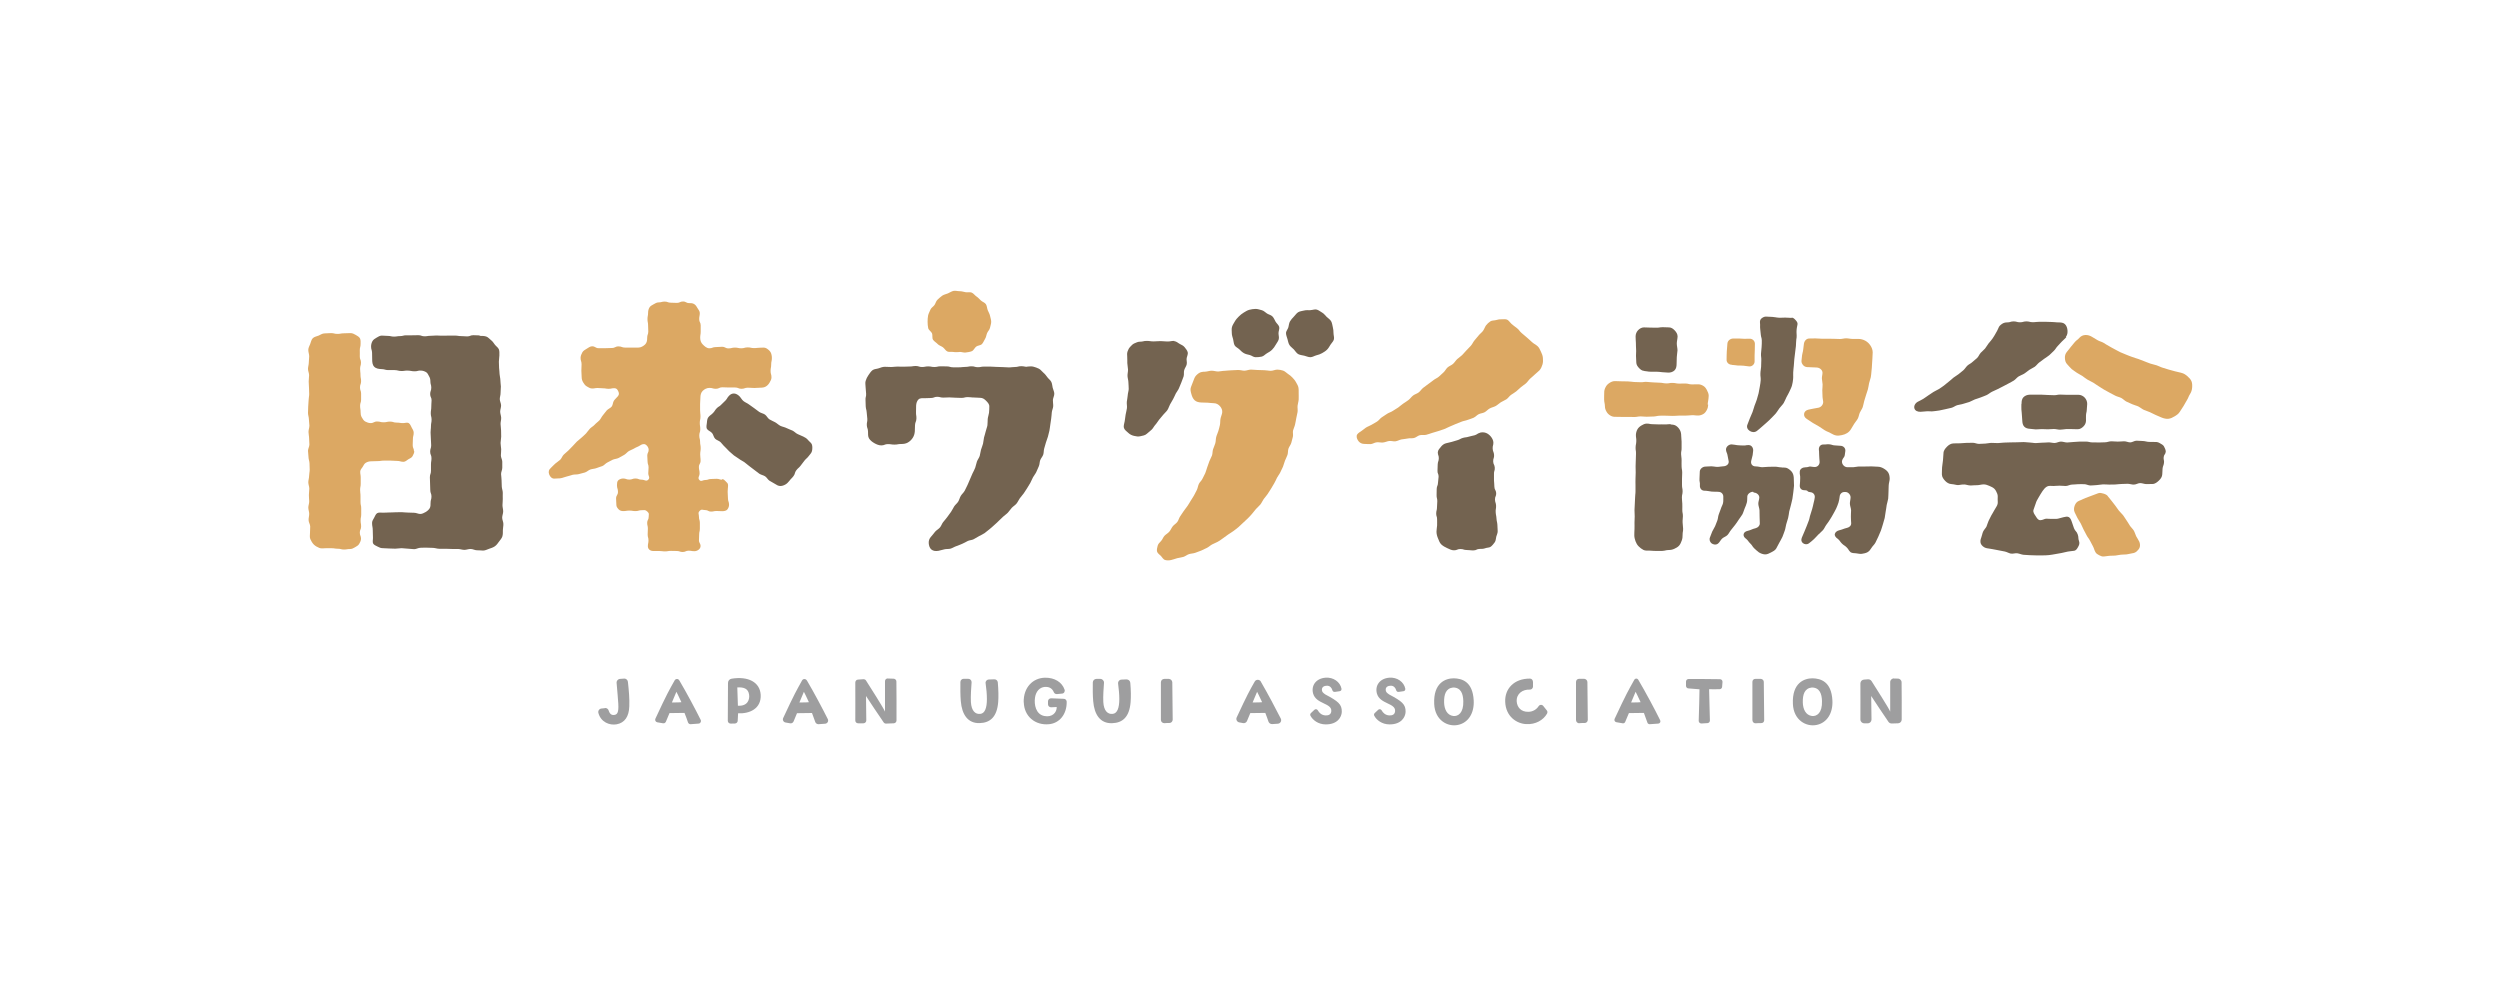 <?xml version="1.0" encoding="UTF-8"?>
<svg xmlns="http://www.w3.org/2000/svg" id="_レイヤー_1" data-name=" レイヤー 1" viewBox="0 0 250 100">
  <defs>
    <style>
      .cls-1 {
        fill: #9e9e9f;
      }

      .cls-2 {
        fill: #fff;
      }

      .cls-3 {
        fill: #736350;
      }

      .cls-4 {
        fill: #dca863;
      }
    </style>
  </defs>
  <rect class="cls-2" y="0" width="250" height="100"></rect>
  <g>
    <g>
      <path class="cls-1" d="M60.48,70.8c.18-.02.34.09.39.26.06.22.21.45.48.44.37-.01.53-.21.48-1.12-.03-.53-.09-1.14-.17-2.09-.02-.2.13-.38.33-.4l.41-.03c.2-.02.37.13.39.32.1.89.17,1.71.14,2.45-.03,1.03-.46,1.65-1.26,1.8-.71.13-1.58-.21-1.83-1.13-.06-.22.09-.43.32-.45l.32-.03Z"></path>
      <path class="cls-1" d="M67.92,68.02c.73,1.23,1.66,2.98,2.15,3.97.08.16-.03.36-.21.37-.25.02-.57.05-.8.06-.12,0-.22-.07-.26-.18-.08-.23-.22-.65-.35-.95,0,0-.62,0-1.5.02l-.36.86c-.05.11-.16.18-.28.16-.15-.03-.37-.06-.58-.1-.17-.03-.26-.21-.19-.36,1.17-2.52,1.36-2.82,1.93-3.84.1-.17.35-.18.45,0ZM68.14,70.22c-.2-.46-.5-1.04-.5-1.04l-.45,1.07c.47.01.96-.03.96-.03Z"></path>
      <path class="cls-1" d="M76.07,69.48c.07,1.39-1.12,1.91-2.26,1.85l-.04.75c0,.15-.13.26-.27.27-.23,0-.33,0-.43.01-.16,0-.29-.12-.29-.28.01-1.98.02-2.94.02-3.79,0-.21.15-.39.36-.42,1.65-.27,2.84.34,2.91,1.62ZM74.91,69.46c-.09-.62-.55-.75-1.18-.72l.06,1.83c1.02.07,1.19-.68,1.12-1.11Z"></path>
      <path class="cls-1" d="M80.68,68.03c.71,1.2,1.6,2.88,2.1,3.88.1.2-.03.44-.26.46s-.47.04-.67.05c-.14,0-.27-.08-.32-.21-.08-.24-.22-.62-.33-.91,0,0-.62,0-1.5.02l-.34.82c-.06.14-.2.22-.35.19-.13-.02-.29-.05-.46-.08-.21-.04-.32-.26-.23-.45,1.14-2.45,1.33-2.75,1.89-3.76.1-.18.36-.18.47,0ZM80.89,70.22c-.2-.46-.5-1.04-.5-1.04l-.45,1.07c.47.01.96-.03.96-.03Z"></path>
      <path class="cls-1" d="M88.79,67.85c.17,0,.38.01.57.02.15,0,.28.13.28.28,0,.8.03,3.08.01,3.9,0,.15-.12.27-.27.28-.19.01-.47.02-.78.03-.1,0-.19-.05-.24-.13-.34-.5-1.56-2.3-1.76-2.63l.03,2.44c0,.16-.12.28-.28.29s-.35.01-.54,0c-.16,0-.29-.13-.28-.29,0-.71.01-2.6,0-3.79,0-.15.11-.28.26-.29l.55-.04c.1,0,.21.04.26.13.38.59,1.78,2.8,1.9,3.11v-3.03c-.01-.16.12-.29.28-.29Z"></path>
      <path class="cls-1" d="M99.44,67.93c.17,0,.32.12.34.3.07.79.08,1.47.04,1.98-.12,1.48-.8,2.07-1.85,2.1-1.18.04-1.78-.85-1.89-2.2-.05-.57-.05-1.32-.04-1.91,0-.18.15-.32.32-.32h.47c.19,0,.34.16.33.35-.04.49-.1,1.39-.07,1.97.05.9.45,1.24.93,1.19.47-.04.67-.6.67-1.48,0-.48-.05-1.05-.13-1.59-.03-.19.12-.36.31-.37l.58-.02Z"></path>
      <path class="cls-1" d="M102.37,70.24c-.04-1.51.93-2.45,2.14-2.47.95-.01,1.69.44,1.95,1.2.06.18-.06.38-.25.39l-.52.05c-.13.01-.26-.07-.31-.19-.12-.31-.39-.56-.89-.53-.53.04-.9.45-.99,1.08-.1.67.07,1.66.93,1.83.79.16,1.26-.35,1.24-.9l-.56.03c-.17,0-.31-.13-.31-.3v-.3c0-.17.14-.3.31-.3l1.27.05c.16,0,.28.13.29.29.02,1.27-.73,2.15-1.76,2.25-1.39.14-2.5-.79-2.53-2.19Z"></path>
      <path class="cls-1" d="M112.65,67.94c.2,0,.36.14.38.34.07.78.07,1.44.03,1.94-.12,1.48-.8,2.07-1.85,2.1-1.18.04-1.78-.85-1.89-2.2-.05-.55-.05-1.28-.04-1.87,0-.2.16-.36.36-.36h.39c.21,0,.38.18.37.39-.04.5-.1,1.36-.07,1.92.05.9.45,1.24.93,1.19.47-.04.67-.6.67-1.48,0-.47-.05-1.02-.12-1.54-.03-.21.13-.41.35-.41l.49-.02Z"></path>
      <path class="cls-1" d="M116.09,71.99c0-.81,0-2.78,0-3.76,0-.19.15-.34.34-.34h.47c.18.02.32.16.33.34,0,.75.02,2.61.04,3.73,0,.18-.14.34-.33.34-.19,0-.33,0-.5.02-.19,0-.35-.14-.35-.33Z"></path>
      <path class="cls-1" d="M126.08,68.16c.68,1.17,1.51,2.73,2,3.7.11.23-.04.49-.29.51-.19.02-.41.03-.58.04-.16,0-.3-.09-.36-.24-.08-.24-.21-.61-.32-.88,0,0-.62,0-1.5.02l-.33.79c-.06.15-.22.24-.39.21-.11-.02-.24-.04-.38-.07-.23-.04-.36-.29-.26-.5,1.07-2.3,1.29-2.68,1.8-3.58.13-.24.48-.24.62,0ZM126.21,70.22c-.2-.46-.5-1.04-.5-1.04l-.45,1.07c.47.01.96-.03.96-.03Z"></path>
      <path class="cls-1" d="M132.57,72.44c-.75,0-1.31-.44-1.53-.88-.04-.08-.02-.18.05-.25l.35-.33c.1-.1.27-.07.34.05.14.26.38.48.74.51.28.02.58-.05.61-.42.07-.83-1.52-.69-1.82-1.77-.21-.79.28-1.5,1.23-1.58.8-.07,1.48.43,1.61,1.1.02.12-.06.24-.18.25l-.48.07c-.11.02-.22-.05-.25-.16-.06-.24-.24-.45-.52-.46-.3,0-.52.12-.53.38-.01.24.12.34.35.5,1.26.67,1.66.97,1.64,1.74-.02.52-.43,1.26-1.61,1.25Z"></path>
      <path class="cls-1" d="M138.95,72.44c-.75,0-1.31-.44-1.53-.88-.04-.08-.02-.18.05-.25l.35-.33c.1-.1.27-.07.34.05.14.26.38.48.74.51.28.02.58-.05.61-.42.07-.83-1.52-.69-1.82-1.77-.21-.79.28-1.5,1.23-1.58.8-.07,1.48.43,1.61,1.1.02.12-.06.24-.18.25l-.48.07c-.11.02-.22-.05-.25-.16-.06-.24-.24-.45-.52-.46-.3,0-.52.12-.53.38-.01.24.12.34.35.5,1.26.67,1.66.97,1.64,1.74-.02.52-.43,1.26-1.61,1.25Z"></path>
      <path class="cls-1" d="M147.37,70.04c.07,1.26-.53,2.23-1.56,2.45-1.05.23-2.32-.47-2.39-2.09-.1-2.13,1.15-2.57,1.96-2.57.82.02,1.89.32,1.99,2.21ZM146.33,70.11c-.02-.72-.23-1.36-1.02-1.36-.72.08-.92.69-.9,1.5.02.67.29,1.27.92,1.35.47.05,1.04-.29,1-1.5Z"></path>
      <path class="cls-1" d="M153.3,68.16v.52c-.02.16-.15.29-.32.28-.69-.03-1.35.38-1.31,1.18.04.58.43,1.06,1.16,1.04.44,0,.82-.23,1.03-.56.11-.17.35-.18.47-.02l.35.44c.08.09.08.22.02.33-.36.63-1.14,1.1-2.08,1.04-.92-.04-2.05-.73-2.1-2.24-.05-1.28.87-2.32,2.48-2.31.16,0,.29.14.29.3Z"></path>
      <path class="cls-1" d="M157.6,72c0-.8,0-2.82,0-3.8,0-.18.14-.33.32-.32h.51c.17.02.31.16.31.33,0,.74.02,2.64.04,3.77,0,.17-.13.32-.31.32-.21,0-.36,0-.54.02s-.33-.14-.33-.32Z"></path>
      <path class="cls-1" d="M163.83,67.98c.74,1.25,1.7,3.05,2.19,4.05.07.15-.03.32-.19.33-.26.02-.62.05-.86.06-.1,0-.2-.06-.23-.16-.08-.23-.23-.66-.35-.97,0,0-.62,0-1.5.02l-.37.88c-.04.1-.15.16-.25.14-.16-.03-.4-.07-.64-.11-.15-.03-.23-.19-.17-.33,1.2-2.58,1.38-2.85,1.97-3.91.09-.16.31-.16.4,0ZM164.06,70.22c-.2-.46-.5-1.04-.5-1.04l-.45,1.07c.47.01.96-.03.96-.03Z"></path>
      <path class="cls-1" d="M170.91,68.92l.08,3.13c0,.14-.1.25-.23.26-.16.01-.39.03-.62.04-.15,0-.27-.12-.27-.26.02-.76.09-2.88.08-3.16,0,0-.68-.06-1.11-.09-.13,0-.24-.12-.24-.25v-.43c0-.14.11-.26.26-.26.63,0,2.27,0,3.14.02.15,0,.26.13.25.28l-.04.49c-.01.13-.12.23-.25.23-.32,0-.87.02-1.04,0Z"></path>
      <path class="cls-1" d="M175.24,72.04c0-.78,0-2.88,0-3.86,0-.16.13-.3.29-.29h.57c.15.02.28.14.28.3,0,.72.02,2.69.04,3.83,0,.16-.12.29-.28.29-.24,0-.39,0-.59.02-.16,0-.3-.12-.3-.29Z"></path>
      <path class="cls-1" d="M183.24,70.04c.07,1.26-.53,2.23-1.56,2.45-1.05.23-2.32-.47-2.39-2.09-.1-2.13,1.15-2.57,1.96-2.57.82.02,1.89.32,1.99,2.21ZM182.2,70.11c-.02-.72-.23-1.36-1.02-1.36-.72.08-.92.69-.9,1.5.02.67.29,1.27.92,1.35.47.05,1.04-.29,1-1.5Z"></path>
      <path class="cls-1" d="M189.4,67.85c.12,0,.26,0,.39.01.2,0,.37.17.37.37,0,.84.03,2.88.01,3.73,0,.2-.16.36-.36.37-.17,0-.4.02-.64.02-.13,0-.25-.06-.32-.16-.37-.55-1.54-2.27-1.73-2.59l.03,2.35c0,.21-.16.38-.37.38-.11,0-.23,0-.36,0-.21,0-.38-.17-.38-.38,0-.75.01-2.47,0-3.61,0-.2.15-.36.35-.38l.41-.03c.14-.01.27.06.35.17.41.65,1.76,2.76,1.87,3.06v-2.94c-.01-.21.16-.38.38-.38Z"></path>
    </g>
    <g>
      <path class="cls-3" d="M117.43,34.09c-.35,0-.35.06-.69.06s-.35-.04-.69-.04-.35.03-.69.03-.35-.05-.69-.05-.35.08-.69.08c-.19,0-.36.09-.53.16s-.29.2-.42.34-.21.28-.27.46-.06.34-.04.53c.02.21,0,.43.01.65s.06.43.07.64-.06.43-.05.65.09.43.09.65.04.43.03.65-.09.43-.1.64-.07.43-.09.64.04.44.01.65-.09.42-.13.64-.05.43-.09.64c-.04.24-.14.48-.08.68.07.22.29.36.45.51s.35.24.57.29.41.09.64.03c.2-.05.45-.07.63-.24.16-.14.33-.27.48-.41s.24-.35.38-.5.24-.34.37-.5.27-.32.4-.48.3-.3.42-.47.17-.39.27-.57.21-.36.31-.54.18-.38.27-.56.25-.35.32-.54.17-.39.24-.58.15-.4.22-.59c.06-.2,0-.44.06-.63.06-.21.21-.38.25-.58.05-.21-.05-.44,0-.64.04-.2.15-.39.1-.57s-.19-.35-.31-.5-.29-.23-.47-.32-.34-.27-.54-.27Z"></path>
      <path class="cls-4" d="M127.74,36.96c-.22,0-.44.12-.66.12s-.44-.06-.66-.06-.43-.02-.66-.02-.43-.04-.66-.04c-.21,0-.43.1-.65.11-.21,0-.43-.08-.66-.07-.21,0-.43.03-.66.03-.21,0-.43.04-.66.05-.21,0-.43.06-.65.07-.21,0-.44-.08-.66-.08-.21,0-.43.09-.66.1-.22,0-.45.03-.62.15s-.36.29-.44.5c-.1.26-.22.57-.34.88-.1.24-.02.49.04.71s.15.46.33.62.42.21.67.22c.28.01.47.01.63.02.24.01.38.05.62.05.25,0,.46.13.61.3s.26.4.22.65c-.03.2-.13.39-.17.61-.04.2-.01.41-.06.63-.04.2-.1.4-.16.61s-.16.38-.21.59-.03.42-.09.62-.15.39-.22.59-.04.43-.11.63-.19.37-.26.57-.14.39-.21.59-.12.4-.2.6-.2.37-.28.56-.27.33-.36.52-.11.41-.2.6-.19.37-.29.56-.23.35-.33.53-.22.36-.33.53-.26.33-.37.5-.23.35-.35.52-.16.4-.29.57-.33.27-.46.44-.2.37-.34.53-.34.26-.48.41-.2.38-.35.53c-.15.15-.28.28-.33.46-.05.19-.11.41-.06.59s.26.3.39.44.23.35.42.4c.17.05.39.05.6,0,.21-.04.4-.13.6-.18s.42-.07.62-.13.37-.22.57-.28.43-.06.62-.13.4-.14.59-.22.38-.18.57-.27.34-.25.53-.35.39-.17.57-.27.35-.23.52-.35.34-.25.51-.37.36-.22.53-.35.34-.25.5-.39.31-.29.46-.43.31-.29.46-.43.29-.3.43-.46.26-.33.4-.49.31-.29.44-.45.21-.37.33-.54.27-.32.39-.5.23-.35.34-.53.21-.36.32-.54.19-.38.28-.56.24-.35.33-.54.19-.38.27-.57.12-.4.2-.6.18-.38.25-.58.03-.43.1-.63.22-.37.28-.57.11-.41.16-.61-.03-.44.02-.64.16-.39.2-.6.09-.41.12-.62.1-.41.13-.62-.02-.42,0-.63.1-.41.11-.62,0-.42,0-.63c0-.2.01-.4-.03-.59s-.16-.36-.25-.53-.22-.31-.35-.45-.27-.25-.44-.36-.3-.27-.49-.33-.39-.1-.59-.1Z"></path>
      <path class="cls-3" d="M102.74,36.68c-.31,0-.31-.06-.62-.06s-.31.08-.62.08-.31.04-.62.04-.31-.03-.62-.03-.31-.02-.62-.02-.31-.03-.62-.03-.31,0-.62,0-.31.06-.62.06-.31-.09-.62-.09-.31.06-.62.06-.31.04-.62.04-.31,0-.62,0-.31-.09-.62-.09-.31-.01-.62-.01-.31.07-.62.07-.31-.06-.62-.06-.31.06-.62.06-.31-.1-.62-.1-.31.05-.62.05-.31.02-.62.02-.31-.01-.62-.01-.31.04-.62.04-.31-.02-.62-.02c-.22,0-.41.08-.61.15s-.45.06-.62.19-.29.33-.41.5-.22.37-.28.58,0,.42,0,.64c.02.31.03.31.05.63s-.08.32-.06.63,0,.31.02.63.08.31.1.62.04.31.06.63-.06.32-.05.63.11.31.12.63c.01.25-.02.5.1.7s.33.36.54.48.45.22.69.22c.33,0,.33-.13.66-.13s.33.05.66.05.33-.06.66-.06c.25,0,.46-.03.66-.14s.37-.27.5-.47.19-.41.21-.65c.02-.32,0-.32.02-.64s.13-.32.14-.64-.05-.32-.04-.65,0-.32.01-.64c.01-.23.08-.48.24-.63s.41-.12.64-.12c.31,0,.31-.02.61-.02s.31-.12.61-.12.31.08.61.08.31-.02.61-.02.31.03.61.03.31.02.61.02.31-.08.62-.08.31.04.62.04.31.03.62.03c.25,0,.42.12.58.28s.35.35.34.59c-.01.21,0,.42-.03.63s-.11.41-.13.62,0,.43-.03.63-.13.41-.17.61-.12.4-.17.61-.05.42-.1.62-.14.4-.2.6-.07.42-.13.62-.21.37-.28.57-.1.41-.17.61-.18.38-.27.57-.16.39-.25.58-.16.39-.25.58-.18.38-.28.57-.28.33-.39.51-.15.4-.26.58-.3.31-.41.49-.2.38-.32.55-.25.34-.37.51-.27.33-.4.49-.19.39-.33.55-.34.26-.48.42-.25.34-.4.49c-.19.2-.25.42-.24.65.02.25.09.5.28.65.18.14.42.17.7.12.2-.04.4-.1.6-.15s.43-.01.62-.07.38-.19.57-.25.38-.15.58-.23.37-.19.55-.28.42-.08.6-.18.36-.21.54-.31.38-.18.55-.3.32-.27.49-.39.31-.28.47-.41.3-.28.45-.42.3-.29.45-.43.33-.25.47-.4.25-.33.39-.48.34-.26.47-.42.21-.36.33-.53.27-.32.39-.49.23-.35.34-.52.22-.35.32-.53.17-.38.27-.56.24-.34.33-.53.16-.38.25-.57.07-.42.14-.61.23-.35.3-.55.04-.42.1-.62.12-.39.17-.59.15-.39.2-.59.11-.4.15-.6.06-.41.09-.61.06-.41.09-.61.04-.41.06-.62.13-.4.14-.61-.04-.42-.03-.62.14-.41.14-.62c0-.21-.11-.4-.16-.6s-.05-.41-.14-.59-.27-.3-.39-.46-.23-.32-.39-.45-.28-.32-.46-.41-.38-.16-.58-.21-.41,0-.61,0Z"></path>
      <path class="cls-3" d="M131.03,31.02c-.21,0-.41-.02-.61.03s-.43.07-.6.17-.29.3-.44.45-.28.3-.38.47-.11.38-.16.58-.24.38-.24.59.1.42.15.61.09.42.2.59.3.29.44.44.25.36.43.46.41.11.61.16.4.15.61.15.4-.14.6-.19.39-.11.56-.21.35-.2.5-.35.24-.32.35-.5.29-.33.34-.53-.04-.42-.04-.63-.02-.4-.07-.6-.07-.42-.17-.59-.29-.29-.44-.43-.26-.32-.44-.42-.35-.25-.55-.31-.42.05-.63.05Z"></path>
      <path class="cls-4" d="M95.96,35.19c.21,0,.41.09.61.06s.42-.05.61-.13.28-.34.44-.46.43-.11.57-.25.21-.36.32-.53.12-.38.2-.57.25-.33.29-.53.12-.4.12-.6-.08-.41-.12-.61-.16-.37-.23-.56-.07-.42-.18-.59-.35-.23-.5-.37-.27-.29-.44-.4-.29-.31-.48-.39-.42,0-.62-.04-.38-.1-.59-.1-.42-.07-.61-.03-.38.17-.56.25-.4.11-.57.23-.32.26-.47.4-.19.37-.3.53-.34.28-.41.47-.19.38-.23.58-.05.42-.05.63.02.43.06.63.3.34.38.52-.01.47.1.64.32.28.46.43.35.2.52.32.28.35.46.43.42.01.63.05.39,0,.6,0Z"></path>
      <path class="cls-3" d="M125.55,35.72c.21,0,.43-.01.63-.06s.35-.24.53-.34.35-.2.5-.35.26-.31.36-.49.24-.34.3-.54-.02-.41-.02-.62.12-.44.07-.63-.26-.35-.36-.52-.17-.38-.32-.53-.37-.18-.54-.29-.32-.28-.52-.33-.41-.13-.62-.13-.43.04-.63.09-.39.18-.56.28-.34.24-.49.39-.29.3-.39.48-.23.36-.29.56-.02.42-.02.63.08.41.13.6.05.43.15.61.33.26.48.41.28.28.46.38.37.13.57.18.37.22.58.22Z"></path>
      <path class="cls-4" d="M151.12,32.35c-.15-.13-.25-.32-.42-.39s-.39-.02-.57-.03-.36.03-.54.08-.4.02-.56.13-.31.24-.43.4c-.12.17-.18.39-.31.56s-.31.29-.44.46-.27.32-.41.49-.21.37-.36.53-.29.31-.44.46-.28.32-.43.47-.34.26-.49.4-.26.34-.42.48-.38.21-.54.35-.25.36-.41.5-.31.29-.47.43-.37.21-.54.35-.34.25-.51.38-.34.25-.51.38-.28.33-.45.46-.39.18-.56.31-.29.32-.46.45-.35.24-.53.36-.33.27-.5.39-.37.22-.54.34-.39.17-.57.29-.35.23-.53.35-.3.32-.48.43-.37.21-.55.32-.39.17-.57.29-.33.27-.51.38c-.19.12-.38.25-.4.43-.03.19.08.42.21.57.12.14.32.24.54.24.2,0,.41.03.63.02.2,0,.4-.16.62-.18s.42.04.63.02.4-.12.61-.15.43.06.64.03.4-.15.6-.19.41-.04.62-.09.42,0,.63-.05.37-.23.58-.28.43.01.64-.04.4-.13.6-.19.4-.12.6-.18.4-.13.6-.2.38-.19.57-.26.38-.17.58-.25.39-.15.58-.23.41-.1.61-.18.4-.12.59-.21.34-.27.52-.36.42-.1.6-.2.32-.28.51-.38.41-.14.59-.24.34-.26.51-.37.38-.18.56-.3.29-.32.46-.44.36-.22.52-.35.31-.28.47-.42.34-.24.5-.38.27-.33.42-.47.32-.27.47-.42.33-.27.47-.42c.15-.17.24-.39.3-.59s.06-.43.04-.65-.09-.41-.19-.61-.17-.41-.34-.56c-.26-.23-.3-.18-.56-.41s-.25-.24-.51-.46-.27-.22-.53-.45-.21-.29-.48-.5-.29-.2-.55-.43Z"></path>
      <path class="cls-3" d="M147.99,43.28c-.29.08-.26.17-.54.25s-.29.05-.58.14-.3.04-.58.12-.27.15-.55.23-.28.09-.57.17-.29.06-.58.14c-.21.06-.36.18-.49.34s-.31.34-.32.56c0,.3.11.31.1.61s-.1.3-.11.61,0,.3-.02.61.12.31.11.61-.05.3-.06.61-.12.3-.13.61,0,.3-.01.61.07.31.07.61-.03.3-.03.61-.07.3-.08.61.1.31.09.61.02.31,0,.61-.05.31-.06.61c0,.24.06.46.15.67s.16.45.33.61.37.27.59.37.43.22.68.22c.32,0,.32-.13.64-.13s.32.1.64.1.32.04.65.04.32-.15.65-.15c.2,0,.37,0,.55-.07s.41-.04.56-.16.28-.29.39-.44.1-.37.15-.56.15-.36.14-.55c-.02-.32-.01-.32-.03-.63s-.07-.31-.09-.63-.06-.31-.08-.63.05-.32.04-.64-.1-.31-.11-.63.14-.32.12-.64-.17-.31-.18-.63-.02-.32-.04-.63.02-.32,0-.64.1-.32.08-.64-.15-.31-.16-.63.11-.32.09-.64-.12-.31-.14-.63.08-.32.07-.64c-.01-.21-.13-.42-.25-.57s-.3-.3-.49-.37-.41-.08-.62-.02Z"></path>
      <path class="cls-3" d="M47.94,33.54c-.31,0-.31-.02-.61-.02s-.31.12-.61.12-.31-.03-.61-.03-.31-.05-.61-.05-.31,0-.61,0-.31,0-.61.01-.3-.02-.61-.02-.3.03-.61.03-.31.05-.61.05-.31-.11-.61-.11-.31.01-.61.01-.31,0-.61,0-.31.08-.61.08-.31.05-.61.05-.31-.07-.61-.07-.31-.03-.61-.03c-.19,0-.36.11-.51.2s-.33.19-.42.35-.14.35-.14.54c0,.32.09.32.1.63s0,.32.01.64c0,.28.02.56.2.75s.46.23.74.24c.33.01.33.09.65.1s.33-.01.66,0,.33.08.65.09.33-.05.66-.04.33.06.66.07.33-.09.66-.07c.18,0,.37.07.52.16s.21.28.3.43.12.3.12.48c0,.32.09.32.09.64s-.11.32-.11.64.15.32.14.64-.03.32-.03.64-.05.32-.05.64.08.32.08.64-.06.32-.06.64-.04.32-.04.64.03.32.03.64.03.32.03.64-.1.32-.1.64.13.32.13.64-.05.32-.05.64,0,.32,0,.64-.11.32-.11.64.02.32.02.64.02.32.02.64.12.32.12.64-.09.32-.09.64c0,.19,0,.39-.09.54s-.25.29-.41.38-.35.19-.53.19c-.2,0-.4-.12-.62-.12-.2,0-.41-.01-.62-.02-.2,0-.41-.03-.62-.04-.2,0-.41.01-.63.01-.2,0-.41.03-.63.02-.2,0-.41.03-.63.02-.19,0-.41-.04-.56.05s-.22.31-.31.47-.2.31-.2.5c0,.38.07.38.07.76s.02.38.02.76c0,.19-.06.4.02.55s.3.22.46.31.31.15.5.15c.21,0,.42.03.62.03s.42.02.63.02.42-.05.63-.05.42.05.63.05.42.05.63.05.42-.14.63-.14.42-.02.63-.01.42.01.63.02.42.09.62.09.42,0,.63,0,.42.01.63.02.42-.01.63,0,.42.09.62.09c.21,0,.43-.1.63-.09.21,0,.42.13.62.13.22,0,.42.02.62.03.22,0,.42-.12.61-.18s.4-.13.57-.25.29-.29.41-.46.28-.33.34-.53.05-.41.05-.63c0-.2.06-.41.05-.62,0-.2-.12-.41-.12-.62s.1-.41.1-.63-.07-.41-.07-.62.04-.41.03-.62,0-.41,0-.62-.09-.41-.1-.62-.02-.41-.02-.62-.04-.41-.05-.62.12-.42.12-.63,0-.42,0-.62-.14-.41-.14-.62.04-.42.03-.63-.06-.42-.06-.62.06-.42.06-.63,0-.42-.01-.63-.04-.42-.05-.63.07-.42.06-.63-.1-.42-.1-.62.1-.42.09-.63-.13-.42-.13-.62.09-.42.08-.63.04-.42.03-.63-.05-.42-.05-.62-.07-.42-.08-.62c0-.21-.04-.42-.05-.62,0-.21-.02-.42-.02-.62,0-.22.05-.42.05-.62,0-.21.02-.43-.05-.61s-.28-.31-.4-.47-.22-.33-.38-.45-.3-.31-.5-.37-.41-.06-.62-.06Z"></path>
      <path class="cls-3" d="M167.07,42.41c-.3,0-.3.04-.6.03s-.3,0-.6,0-.3-.02-.6-.02-.3-.06-.6-.06c-.2,0-.38.1-.53.19s-.31.22-.4.39c-.09.16-.14.35-.15.55,0,.31.05.31.04.63s-.06.31-.07.62.05.31.04.63-.01.31-.02.63-.01.31-.02.63.02.31.01.63-.01.31-.02.62,0,.31,0,.62,0,.31,0,.63-.04.31-.04.62-.03.31-.03.63-.03.31-.03.63.02.31.02.63-.02.31-.02.63.01.31,0,.63-.02.31-.02.63c0,.21.06.41.12.59.07.19.17.37.31.51s.3.27.48.36.38.07.59.07c.32,0,.32.04.65.03s.32.02.65,0,.32-.08.65-.09c.2,0,.38-.04.55-.12s.35-.17.48-.32.2-.33.27-.52.08-.37.08-.57c0-.31.06-.31.05-.62s-.04-.31-.05-.62.03-.31.03-.62-.06-.31-.06-.62.01-.31,0-.62-.04-.31-.04-.62.07-.31.07-.62-.06-.31-.06-.62,0-.31,0-.62.02-.31.02-.62-.05-.31-.06-.62,0-.31,0-.62-.04-.31-.05-.62.06-.31.05-.62.01-.31,0-.62-.03-.31-.04-.62c0-.19-.04-.39-.13-.55-.09-.17-.23-.32-.38-.42s-.35-.13-.55-.13Z"></path>
      <path class="cls-3" d="M164.42,37.1c.3.02.3.06.6.07s.3,0,.6,0,.3.03.6.05.3.02.6.04c.24.01.48-.07.64-.23s.2-.4.2-.64c0-.2.01-.42.02-.68,0-.2.06-.43.07-.68,0-.21-.07-.44-.07-.69,0-.21.07-.44.08-.69,0-.24-.13-.44-.28-.6s-.34-.31-.57-.31c-.31,0-.31-.02-.63-.02s-.31.05-.63.05-.31-.01-.63-.01-.31-.02-.63-.02c-.23,0-.44.13-.59.29s-.24.38-.24.62c0,.32.02.32.03.65s0,.33.02.65-.02.33-.01.65.02.33.03.65c0,.22.13.4.27.55s.3.28.52.29Z"></path>
      <path class="cls-4" d="M170.77,40.45c0-.2.09-.48.1-.88,0-.2-.09-.38-.17-.54-.08-.17-.19-.33-.35-.43s-.33-.17-.53-.17c-.32-.01-.32.02-.64.01s-.32-.08-.64-.09-.32.02-.64.01-.32-.06-.64-.07-.32.06-.64.05-.32-.06-.64-.07-.32-.02-.64-.03-.32-.03-.64-.05-.32.04-.64.03-.32,0-.64-.02-.32-.05-.64-.06-.32,0-.64-.01-.32-.01-.64-.02c-.21,0-.38.07-.55.18s-.3.24-.39.42c-.09.17-.15.35-.14.56,0,.34-.02.34-.01.68s.07.34.08.68c0,.2.06.36.15.52.09.17.21.29.37.39s.32.15.52.14c.32,0,.32.02.64.01s.32.01.64,0,.32.02.64.01.32-.06.63-.06.32.04.64.03.32,0,.64-.02.32-.07.63-.08.32,0,.64,0,.32.02.64.02.32-.02.64-.03.32,0,.64,0,.32-.03.64-.04.32.04.64.03c.19,0,.37-.07.52-.16s.26-.25.34-.41c.08-.15.12-.32.13-.51Z"></path>
      <path class="cls-3" d="M179.18,31.79c-.32-.01-.32-.02-.65-.03s-.33.03-.65.01-.32-.06-.65-.08-.32-.01-.65-.03c-.17,0-.34.1-.45.2-.12.11-.15.27-.13.44.03.29-.01.3.02.59s.03.29.06.58.09.29.1.58c.01.33-.01.33-.02.66s-.05.33-.06.66.04.33.03.66,0,.33-.02.66-.06.33-.07.66.04.33.03.66c-.01.2-.05.42-.09.66-.03.2-.07.42-.12.65-.05.21-.12.42-.18.64-.06.21-.16.41-.23.62-.07.2-.12.42-.2.63s-.17.4-.26.61-.15.41-.24.62c-.12.26,0,.51.22.65.2.13.48.18.71.01.17-.12.33-.28.5-.42s.32-.28.49-.43.32-.29.47-.45.31-.3.45-.47.24-.36.37-.53.3-.32.41-.5.18-.4.28-.59.22-.38.3-.57c.09-.21.2-.4.25-.6.06-.22.09-.43.11-.64.03-.33-.01-.33.01-.66s.03-.33.06-.66.02-.33.05-.66.05-.33.08-.66.05-.33.08-.66,0-.33.04-.66c.06-.24.03-.5.02-.75,0-.27.05-.53.1-.75.03-.17-.08-.31-.19-.43s-.23-.25-.4-.25Z"></path>
      <path class="cls-3" d="M178.18,46.74c-.25,0-.47-.07-.65-.07-.26,0-.47.01-.66.01-.22,0-.42.04-.65.04-.19,0-.4-.08-.66-.08-.32,0-.51-.24-.44-.55.05-.21.08-.35.12-.48.05-.14.03-.28.07-.48.05-.29-.12-.61-.42-.62-.29-.02-.29.06-.58.04s-.29,0-.57-.03-.28-.06-.57-.08c-.3-.01-.6.26-.57.56.04.29.12.28.16.57s.07.28.11.57c.03.29-.24.48-.53.49-.19,0-.39.06-.6.06s-.41-.06-.6-.06c-.22,0-.43.03-.6.03-.26,0-.54.22-.56.48-.03.35,0,.35-.03.7s.07.36.04.7c-.02.28.15.52.43.53.27,0,.51.06.75.09.25.03.5,0,.75.03.26.03.43.26.41.52-.01.18.02.39-.03.61-.04.18-.16.36-.22.57-.06.18-.14.37-.21.57-.07.18-.06.4-.14.6-.07.18-.14.37-.22.56s-.21.35-.29.54-.14.38-.22.57c-.1.23-.01.47.15.6s.45.19.65.03c.16-.12.25-.35.41-.5s.39-.2.54-.36.23-.36.37-.52.27-.33.39-.49.25-.34.36-.52.26-.34.36-.52.15-.4.23-.59.17-.39.22-.59c.06-.21.03-.43.05-.63.02-.25.31-.46.56-.46.06,0,.05.07.1.08.26,0,.54.22.54.48,0,.21-.11.43-.1.65s.11.43.12.65c0,.23,0,.45.01.65,0,.25.01.47.02.65,0,.24-.19.42-.42.48-.41.1-.4.17-.81.27-.21.05-.36.16-.39.34s.08.34.26.46c.23.2.19.25.41.46s.17.26.39.48.23.2.46.4c.19.12.41.2.62.21s.42-.1.61-.2.4-.2.51-.39c.11-.19.21-.39.31-.58s.22-.38.31-.58.15-.42.23-.62.09-.44.15-.64.13-.42.19-.63.07-.44.11-.65.13-.42.17-.64.12-.43.15-.64c.03-.22.07-.44.09-.65.02-.23.06-.45.07-.65.01-.24-.03-.46-.02-.66,0-.22-.03-.44-.13-.62s-.28-.33-.46-.44-.39-.1-.61-.1Z"></path>
      <path class="cls-3" d="M187.77,46.67c-.22,0-.42-.03-.61-.03-.22,0-.42.01-.61.01-.21,0-.41,0-.61,0s-.4.06-.6.07c-.19,0-.39,0-.61,0-.32,0-.6-.35-.52-.66.05-.21.2-.32.24-.44.05-.14.04-.28.08-.49.05-.29-.17-.54-.47-.55-.29-.02-.29-.03-.57-.04s-.28-.09-.57-.11-.29.03-.58.02c-.3-.01-.48.24-.45.54.04.29,0,.29.03.58s0,.29.04.58c.03.29-.18.54-.46.55-.25,0-.38-.05-.48-.05-.13,0-.21.08-.48.08-.26,0-.54.15-.56.41-.03.35.06.36.04.7s0,.35-.04.7c-.02.28.15.47.43.48.55.02.15.14.65.2.26.03.44.24.42.5-.01.18-.07.37-.12.59-.04.18-.08.38-.14.58-.06.18-.11.38-.18.58-.07.18-.08.39-.16.59-.07.18-.14.37-.22.57s-.15.37-.23.56-.16.37-.24.56c-.1.23-.06.43.1.56s.42.17.62.01c.16-.12.33-.26.49-.41s.29-.31.44-.46.32-.28.46-.44.21-.37.34-.54.25-.34.36-.52.23-.36.32-.54.22-.37.3-.56.17-.39.23-.59c.06-.21.1-.42.12-.62.02-.25.23-.45.48-.44.06,0,.05,0,.11,0,.26,0,.5.27.5.53,0,.21-.08.43-.07.65s.11.43.12.65c0,.23-.03.45-.02.65,0,.25.02.47.03.65,0,.24-.17.39-.4.45-.41.1-.4.15-.81.25-.21.05-.4.2-.43.38s.12.36.31.48c.23.2.19.25.4.46s.26.17.48.39.16.27.39.48c.15.1.35.09.56.11.19.02.38.08.57.05s.4-.07.56-.16c.18-.1.3-.27.39-.42.11-.19.3-.34.4-.53s.2-.4.29-.6.18-.4.26-.61.13-.42.2-.63.13-.42.18-.63.05-.44.1-.65.06-.44.1-.65.12-.43.15-.64c.03-.22.01-.45.03-.66.02-.23,0-.45.02-.65.01-.24.09-.45.1-.65,0-.22-.03-.44-.13-.62s-.28-.32-.47-.43-.38-.18-.6-.18Z"></path>
      <path class="cls-3" d="M215.53,44.2c-.19,0-.4-.02-.63-.01-.2,0-.41-.09-.63-.09-.2,0-.41-.03-.63-.03-.2,0-.41.17-.62.17-.2,0-.41-.12-.63-.11s-.41.03-.63.03-.41-.03-.63-.03-.41.1-.63.1-.42.02-.63.02-.42-.02-.63-.01-.42-.09-.63-.08-.42,0-.63,0-.42.04-.63.04-.42.05-.63.05-.42-.09-.63-.09-.42.14-.63.14-.42-.07-.63-.06-.42.03-.63.03-.42.04-.63.04-.42-.06-.63-.06-.42-.05-.63-.04-.42.02-.63.02-.42.01-.63.01-.42.02-.63.02-.42.05-.63.05-.42-.02-.63-.02-.42.06-.63.07c-.22,0-.43.03-.63.03-.22,0-.43-.12-.63-.11-.22,0-.43.01-.63.01-.22,0-.43.04-.63.04-.23,0-.44.01-.63.01-.27,0-.49.14-.67.32s-.36.4-.36.67c-.02.35-.02.35-.05.7s-.06.35-.09.7,0,.35-.02.71c0,.26.17.48.33.65s.38.31.63.32c.27.02.44.09.64.1.17,0,.36-.07.65-.06.17,0,.38.1.64.1.19,0,.4-.04.65-.03.2,0,.41-.08.65-.08.2,0,.39.08.56.15.18.08.37.16.5.29s.22.32.29.5.04.37.04.56c0,.18.04.38-.04.56-.09.21-.22.37-.3.53-.09.18-.2.34-.3.52-.08.16-.16.33-.27.54-.08.16-.12.36-.21.57-.08.16-.25.31-.34.51-.08.17-.1.38-.18.58-.09.2-.12.45-.04.63s.29.36.5.42c.21.06.43.06.63.11.21.05.43.07.63.12.21.05.42.08.62.12.21.04.41.17.61.21.22.04.45-.06.65-.03.22.03.42.13.62.15.22.02.43.03.64.04.22.01.43.02.64.02.22,0,.43,0,.64,0,.22,0,.43-.01.64-.03.22-.02.43-.07.63-.1.22-.03.43-.07.62-.11.22-.04.42-.1.62-.14.22-.05.43-.04.63-.08.22-.04.31-.22.41-.4s.16-.34.09-.55c-.12-.33-.02-.37-.14-.7s-.24-.28-.37-.61-.1-.34-.23-.67c-.06-.17-.14-.36-.29-.44s-.35-.03-.52.01c-.24.06-.42.12-.57.15-.24.05-.41,0-.59.02-.16.01-.33-.02-.58-.02-.16,0-.35.15-.59.15-.24,0-.36-.25-.47-.42s-.28-.38-.21-.61c.1-.32.18-.49.23-.66.05-.19.14-.34.31-.63.09-.15.2-.35.37-.6.1-.15.26-.35.45-.45s.44-.05.63-.05c.19,0,.39-.03.62-.03.19,0,.4.03.62.03.2,0,.4-.13.61-.14.2,0,.41-.03.62-.04s.41,0,.62,0,.41.13.62.13.41-.03.62-.04.41-.06.62-.07.41.02.62.02.41,0,.62-.01.42-.05.62-.05.42-.02.62-.02c.21,0,.42.09.62.08.22,0,.42-.15.62-.15.22,0,.43.1.62.1.23,0,.44-.01.62-.01.26,0,.47-.18.64-.34s.33-.37.34-.63c.03-.28,0-.29.03-.57s.1-.27.14-.56-.06-.3-.03-.58.18-.27.21-.55c0-.18-.1-.38-.18-.53s-.26-.23-.41-.32-.29-.13-.48-.12Z"></path>
      <path class="cls-4" d="M210.79,49.62c-.11-.14-.27-.21-.44-.26s-.35-.1-.52-.04c-.32.12-.32.12-.64.24s-.32.12-.64.24-.31.16-.62.27c-.24.09-.38.27-.46.49s-.11.45,0,.68c.15.28.13.29.28.57s.18.27.33.55.12.3.27.58.15.28.3.57.19.26.34.54.15.28.3.57.1.31.25.59c.08.15.23.24.37.31s.3.15.47.13c.18-.02.37-.05.57-.07.19-.02.38,0,.57-.02s.38-.07.57-.09.39-.01.57-.03c.2-.02.39-.09.56-.11.19-.02.34-.09.46-.2s.26-.26.3-.43.02-.36-.05-.53c-.09-.2-.22-.36-.31-.54-.09-.19-.14-.4-.24-.57s-.28-.32-.39-.49-.21-.35-.33-.52-.22-.35-.34-.51-.28-.29-.42-.46-.23-.34-.36-.5c-.13-.15-.24-.33-.38-.49-.13-.15-.26-.31-.39-.48Z"></path>
      <path class="cls-3" d="M206.59,33.69c.15-.2.18-.43.16-.65-.02-.23-.09-.47-.26-.63-.16-.15-.4-.17-.65-.17-.32,0-.32-.04-.64-.04s-.32-.02-.64-.02-.32,0-.64,0-.32.04-.64.04-.32-.08-.64-.08-.32.09-.64.09-.32-.09-.64-.09-.32.1-.64.1c-.19,0-.36.04-.52.15s-.3.23-.36.42c-.06.17-.17.34-.28.54-.09.16-.19.34-.32.52-.11.16-.25.31-.39.48-.12.15-.21.34-.35.51-.13.15-.29.27-.44.43-.13.15-.2.36-.35.51-.14.14-.32.25-.47.4s-.35.22-.5.36-.25.33-.41.47-.32.26-.48.39-.35.22-.51.35-.3.28-.47.4-.31.27-.48.39-.33.24-.51.35-.37.18-.54.29-.34.23-.51.34-.33.24-.51.35-.36.19-.55.29c-.26.15-.4.42-.33.66s.32.35.62.34c.21-.01.41-.03.62-.05s.42.03.63,0,.41-.04.62-.08.41-.09.61-.13.41-.09.61-.14.37-.2.57-.26.41-.07.61-.14.4-.11.6-.18.37-.19.56-.26.4-.12.59-.2.39-.14.58-.23.35-.24.53-.33.38-.17.56-.26.37-.18.55-.28.37-.19.55-.29.37-.19.54-.3.3-.3.48-.41.39-.17.56-.28.33-.25.5-.37.37-.19.54-.31.29-.31.45-.43.34-.25.5-.37.36-.23.51-.36c.16-.14.3-.3.45-.43.16-.15.25-.35.39-.49.15-.15.29-.3.42-.45.15-.16.32-.28.44-.44Z"></path>
      <path class="cls-4" d="M218.13,37.28c-.21-.05-.42-.09-.63-.15s-.42-.11-.62-.17-.41-.13-.62-.19-.4-.18-.6-.24-.42-.11-.62-.17-.4-.16-.6-.23-.4-.16-.6-.23-.41-.12-.61-.2-.41-.14-.6-.23-.4-.16-.6-.25-.38-.21-.57-.3-.37-.21-.56-.31-.37-.22-.55-.33-.41-.15-.59-.26-.37-.22-.55-.33c-.21-.13-.44-.2-.67-.19s-.44.1-.61.29c-.2.23-.25.19-.45.42s-.19.24-.39.47-.17.25-.38.48c-.17.19-.23.4-.22.64s.06.46.24.64c.14.14.27.32.44.47.16.13.34.24.52.37.17.12.37.2.55.32.17.12.33.26.52.37s.38.19.57.3.35.25.53.35.35.24.54.34.37.21.56.31.38.2.57.3.41.13.6.23.34.28.53.37.39.17.58.26.42.13.6.22.36.25.55.34c.2.09.41.14.6.23.2.09.39.19.58.28.21.09.41.18.58.25.22.09.45.15.68.13s.44-.13.64-.25.39-.25.51-.45c.18-.29.19-.28.37-.57s.16-.3.34-.59.13-.32.31-.61c.13-.2.19-.4.21-.62.02-.23.02-.46-.06-.66s-.25-.37-.42-.52c-.17-.14-.35-.27-.58-.32Z"></path>
      <path class="cls-3" d="M202.14,40.38c.01.29-.02.29,0,.57s.04.29.05.57.02.29.04.57c.01.21.05.42.19.57s.35.21.56.22c.19.01.39.05.6.06.2,0,.4-.03.6-.03s.4.02.6.02.4-.03.61-.03.41.07.61.07c.21,0,.41-.05.6-.06.21,0,.42,0,.6,0,.22,0,.42.02.6.01.22,0,.41-.14.55-.28s.24-.33.25-.55c.01-.28-.02-.28,0-.57s.07-.28.08-.56.03-.28.04-.56c.01-.24-.1-.48-.25-.64s-.38-.28-.62-.28c-.31,0-.31,0-.61,0s-.31,0-.61,0-.31-.02-.61-.02-.31.06-.61.06-.31-.02-.61-.02-.31-.03-.61-.03-.31,0-.61,0-.31,0-.61,0c-.24,0-.48.1-.63.26s-.19.4-.18.64Z"></path>
      <path class="cls-4" d="M180.72,36.71c.46.01.46.03.92.04.32,0,.61.24.61.53,0,.18-.07.38-.06.58s.06.38.07.58-.03.39-.03.58c0,.2.02.4.02.58,0,.22.06.41.07.58.01.26-.19.53-.47.59-.25.05-.25.04-.5.09s-.25.05-.49.1c-.25.05-.42.21-.45.41s.06.4.28.53c.3.18.29.21.59.39s.31.17.61.35.29.21.59.39.33.13.63.31c.17.1.34.18.52.21s.37,0,.56-.04.36-.1.52-.2.29-.23.39-.4c.11-.17.21-.35.32-.53s.26-.33.36-.52.12-.41.2-.59.22-.36.29-.55.09-.41.15-.61.13-.4.18-.59.14-.39.19-.59.08-.41.12-.61.13-.4.17-.6.05-.42.07-.62c.03-.21.04-.42.05-.62.02-.22.03-.42.04-.62.01-.22.03-.43.03-.62,0-.25-.09-.48-.22-.68s-.3-.37-.52-.49c-.21-.11-.44-.18-.69-.18-.19,0-.4,0-.61,0-.2,0-.4-.06-.61-.06s-.41.07-.61.07-.41-.02-.62-.02-.41-.01-.62-.01-.42,0-.62,0c-.21,0-.42-.03-.62-.03-.22,0-.42.01-.61.01-.29,0-.5.26-.53.55-.03.28-.04.28-.07.56s-.07.27-.11.55-.03.28-.06.56c-.02.17.06.32.16.44s.24.19.41.2Z"></path>
      <path class="cls-4" d="M173.2,36.49c.17,0,.37.05.57.06.19.01.38,0,.57.02s.39.05.57.07c.28.03.55-.2.55-.49,0-.29,0-.29,0-.59s.02-.29.02-.59,0-.29.01-.59c0-.28-.23-.51-.51-.51-.18,0-.37.01-.55.01s-.37-.03-.55-.03c-.2,0-.39,0-.54,0-.31,0-.58.22-.6.51q-.03.39-.06.78c-.03.39,0,.39-.02.78-.03.31.2.55.54.56Z"></path>
      <path class="cls-4" d="M41.4,45.14c0-.31-.13-.31-.13-.62s.02-.31.02-.62.08-.31.08-.62c0-.19-.1-.35-.19-.5s-.15-.38-.31-.47-.37,0-.56,0c-.32,0-.32-.05-.65-.05s-.32-.1-.65-.1-.32.07-.65.07-.33-.08-.65-.08-.33.16-.65.16c-.19,0-.39-.08-.54-.16s-.26-.27-.35-.43-.11-.33-.11-.52c0-.31-.05-.31-.05-.62s.1-.31.1-.61,0-.31,0-.61-.11-.31-.11-.62.11-.31.11-.62-.06-.31-.06-.62-.04-.31-.04-.62.09-.31.09-.62-.13-.31-.12-.62,0-.31,0-.62.08-.31.08-.62c0-.19.02-.4-.06-.56s-.28-.26-.43-.35-.33-.18-.52-.18c-.32,0-.32.02-.65.02s-.32.06-.65.06-.33-.08-.65-.08-.33.03-.65.03c-.22,0-.4.14-.59.22s-.43.11-.58.26-.18.38-.26.58-.19.38-.19.6c0,.21.09.42.09.63s-.04.42-.04.63-.08.42-.08.63.11.42.11.63-.04.42-.04.63.03.42.03.63.02.42.02.63-.06.42-.06.63-.04.42-.04.63-.02.42-.02.63.09.42.09.63.05.42.05.63-.09.42-.09.63.06.42.06.63.03.42.03.63-.14.42-.14.63.05.42.05.63.1.42.1.63.02.42.02.63-.06.42-.06.63-.08.42-.08.63.1.42.1.63-.04.42-.04.63.02.42.03.63-.09.43-.09.63c0,.22.09.42.09.63,0,.22-.07.43-.06.63,0,.22.16.43.16.63,0,.22-.02.43-.02.63,0,.22-.05.44.03.63s.2.4.35.55.35.26.55.34.41.03.63.03c.3,0,.3,0,.61,0s.3.05.61.05.31.08.61.08.31-.05.61-.05c.19,0,.34-.08.49-.17s.33-.18.42-.33.19-.34.19-.53c0-.3-.12-.3-.12-.61s.13-.3.13-.61-.05-.3-.05-.61.06-.3.06-.61,0-.3,0-.61-.07-.3-.07-.61,0-.3,0-.61-.04-.3-.04-.61.06-.3.06-.61,0-.3,0-.61-.05-.3-.05-.61c0-.19.16-.33.25-.48s.16-.32.32-.41.33-.14.51-.14c.33,0,.33-.02.65-.02s.33-.05.65-.05.33,0,.65,0,.33.03.65.03.33.09.65.09c.19,0,.33-.16.48-.25s.33-.15.42-.31.18-.34.18-.52Z"></path>
      <path class="cls-3" d="M80.38,43.68c-.2-.08-.39-.18-.59-.26s-.35-.27-.54-.36-.4-.15-.59-.25-.42-.13-.61-.22-.35-.26-.53-.36-.39-.18-.57-.29-.28-.36-.45-.48-.41-.15-.58-.27-.34-.26-.51-.38-.35-.24-.52-.37-.38-.2-.55-.34-.26-.35-.42-.5c-.15-.14-.33-.24-.51-.25s-.36.07-.51.23c-.2.21-.15.25-.35.47s-.22.19-.42.41-.26.16-.46.37-.16.25-.36.46-.24.18-.44.39c-.15.15-.16.39-.18.59s-.1.47.02.64c.11.16.36.23.5.4.13.15.15.41.31.57.14.14.39.19.54.34s.26.32.42.46.28.31.44.45.31.28.47.41.36.22.52.35.37.21.53.33.33.27.49.39.33.26.5.38.33.26.5.38c.18.12.41.15.58.26.18.12.28.35.45.45.19.13.39.2.54.31.16.11.33.2.51.21s.37-.06.53-.15c.15-.08.28-.22.4-.37.19-.25.22-.22.41-.47s.09-.33.28-.58.24-.21.43-.46.18-.25.38-.5.24-.21.43-.46c.12-.16.29-.32.33-.51s.05-.43,0-.62-.27-.32-.39-.47-.25-.24-.43-.32Z"></path>
      <path class="cls-4" d="M72.22,47.97c-.28,0-.28-.09-.56-.09s-.28.02-.56.02-.28.1-.56.1-.42.2-.6,0c-.21-.23.02-.35.02-.67s-.07-.31-.07-.63.17-.31.17-.63-.04-.31-.04-.63.05-.31.05-.63-.06-.31-.06-.63-.08-.31-.08-.63.1-.31.1-.63-.05-.31-.05-.63.07-.31.07-.63-.04-.32-.04-.63,0-.32,0-.63.03-.32.03-.63c0-.27.06-.51.23-.68s.41-.3.68-.3c.32,0,.32.09.64.09s.32-.15.64-.15.32.02.64.02.32,0,.64,0,.32.13.64.13.32-.11.64-.11.32.03.64.03.32-.03.64-.03c.19,0,.37-.03.52-.12s.28-.23.37-.39.19-.32.19-.52c0-.32-.09-.32-.09-.64s.06-.32.06-.65.07-.32.07-.65c0-.19-.04-.42-.13-.58s-.28-.31-.44-.4-.37-.05-.57-.05c-.32,0-.32.04-.64.04s-.32-.07-.64-.07-.32.09-.64.09-.32-.07-.64-.07-.32.08-.64.08-.32-.16-.64-.16-.32.03-.64.03-.32.12-.64.12c-.27,0-.49-.22-.66-.39s-.25-.4-.25-.66c0-.31.05-.31.05-.62s0-.31,0-.62-.15-.31-.15-.62.06-.31.06-.62c0-.19-.14-.33-.23-.49s-.17-.3-.33-.4-.32-.1-.51-.1c-.3,0-.3-.16-.61-.16s-.3.14-.61.14-.3-.02-.61-.02-.3-.11-.61-.11-.3.08-.61.08c-.19,0-.34.1-.5.19s-.33.17-.42.33-.13.34-.13.53c0,.31-.06.31-.06.62s.06.31.06.62.02.31.02.62-.11.31-.11.62c0,.27-.03.51-.21.68s-.42.31-.68.31c-.33,0-.33,0-.66,0s-.33,0-.66,0-.33-.12-.66-.12-.33.16-.66.16-.33.02-.66.02-.33,0-.66,0-.33-.19-.66-.19c-.19,0-.38.15-.53.24s-.35.2-.44.36-.18.37-.18.56c0,.32.1.32.1.64s-.02.32-.02.65.03.32.03.65c0,.19.06.36.15.51s.2.31.36.4.33.21.53.21c.28,0,.28-.05.55-.05s.28.03.55.03.28.05.56.05.28-.06.56-.06c.22,0,.31.12.39.29s.12.32-.01.49c-.12.16-.29.29-.41.46s-.1.44-.23.6-.36.23-.5.39-.25.33-.38.48-.21.36-.35.51-.32.26-.46.42-.33.25-.48.4-.25.33-.39.48-.3.28-.45.42-.32.26-.47.4-.27.31-.42.45-.28.3-.43.44-.31.27-.46.41-.21.38-.36.52-.33.24-.49.38-.29.29-.44.43c-.22.19-.26.41-.17.65s.28.45.56.42c.2-.03.41,0,.61-.04.2-.03.39-.13.59-.17s.39-.12.59-.17.42-.01.62-.07.4-.1.6-.16.35-.23.55-.3.41-.06.61-.14.39-.13.58-.2.33-.28.51-.36.36-.2.54-.28.41-.08.6-.18.36-.2.54-.3.31-.29.48-.39.38-.16.55-.27.38-.16.55-.28c.17-.12.39-.19.55-.1s.32.31.32.52c0,.3-.14.3-.14.59s.03.3.03.59.1.3.1.59-.03.3-.03.59.21.43,0,.64-.35,0-.66,0-.31-.12-.62-.12-.31.11-.62.11-.31-.11-.62-.11c-.17,0-.38.08-.49.19s-.12.32-.12.49c0,.33.1.33.1.66s-.19.33-.19.66.03.33.03.66c0,.17.13.33.24.44s.27.16.44.16c.31,0,.31-.05.62-.05s.31.05.62.05.31-.09.62-.09.34-.06.57.15c.21.2.12.24.12.53s-.15.29-.15.58.07.29.07.58-.02.29-.02.59.08.29.08.59-.06.29-.06.59c0,.29.24.47.53.47s.29,0,.59,0,.29.04.59.04.29-.05.59-.05.29.01.59.01.29.1.59.1.3-.13.59-.13.3.05.59.05.61-.22.61-.51c0-.29-.16-.29-.16-.58s.02-.29.02-.58.07-.29.07-.58,0-.29,0-.59-.09-.29-.09-.59-.13-.39.07-.6.29-.08.57-.08.28.15.56.15.28-.06.56-.06.28.02.56.02c.17,0,.38-.03.49-.14s.2-.32.2-.49c0-.33-.11-.33-.11-.66s-.03-.33-.03-.66.04-.33.04-.66c0-.17-.12-.26-.23-.37s-.2-.23-.37-.23Z"></path>
    </g>
  </g>
</svg>

